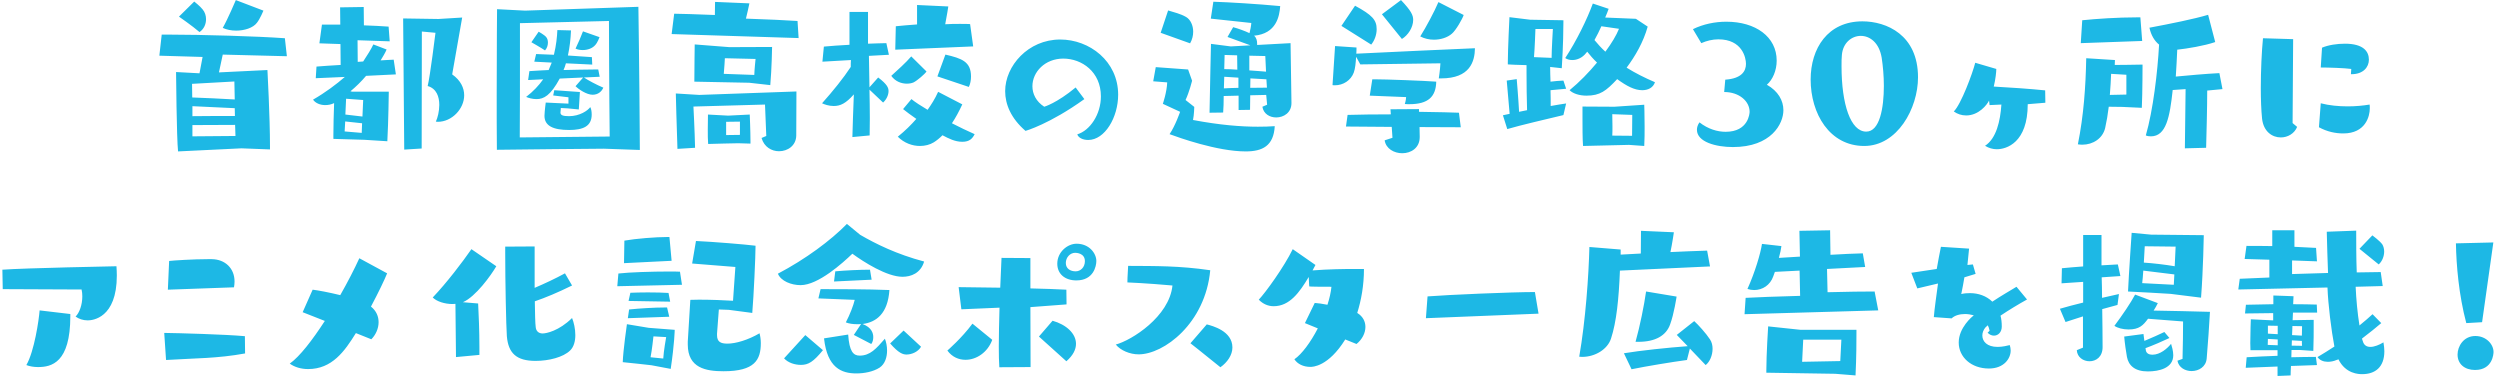 <svg width="289" height="44" viewBox="0 0 289 44" fill="none" xmlns="http://www.w3.org/2000/svg">
<path d="M31.21 17.273L27.913 17.147C27.913 17.147 20.962 17.483 20.584 17.504C20.416 15.971 20.353 8.327 20.353 8.327L23.062 8.474L23.419 6.584L18.421 6.437L18.694 4.001H19.618C23.146 4.001 29.803 4.19 32.932 4.421L33.163 6.5L25.75 6.311L25.309 8.369L30.916 8.096C30.916 8.096 31.21 13.514 31.21 16.937V17.273ZM27.262 0.011L30.454 1.229C30.454 1.229 30.055 2.195 29.698 2.636C29.257 3.224 28.27 3.539 27.304 3.539C26.737 3.539 26.191 3.434 25.75 3.224C26.338 2.195 27.262 0.011 27.262 0.011ZM27.094 9.419L22.201 9.692C22.201 9.692 22.201 10.364 22.222 11.267C23.608 11.309 25.582 11.414 27.136 11.498C27.115 10.343 27.094 9.419 27.094 9.419ZM27.178 14.438L22.243 14.459V15.761L27.22 15.719C27.22 15.488 27.199 15.026 27.178 14.438ZM20.689 1.922L22.453 0.179C22.453 0.179 23.146 0.725 23.419 1.082C23.692 1.397 23.818 1.817 23.818 2.216C23.818 2.783 23.587 3.35 23.062 3.707C22.264 3.014 20.689 1.922 20.689 1.922ZM27.157 13.409L27.136 12.506L22.243 12.275V13.43C23.587 13.409 25.477 13.409 27.157 13.409ZM44.776 16.328L42.109 16.16C42.109 16.16 38.854 16.055 38.539 16.055V15.614C38.539 14.606 38.581 13.073 38.623 11.918C38.287 12.086 37.93 12.149 37.594 12.149C37.006 12.149 36.46 11.918 36.187 11.519C37.615 10.7 38.896 9.734 39.862 8.894L36.502 9.041L36.586 7.697C37.279 7.634 38.329 7.571 39.379 7.508L39.358 5.093L36.922 5.009L37.216 2.846H39.337L39.316 0.851L42.046 0.809L42.067 2.93C43.138 2.972 44.146 3.014 44.923 3.077L45.049 4.778L41.332 4.652L41.353 7.151L41.983 7.109C42.445 6.416 42.928 5.639 43.159 5.135L44.692 5.723C44.545 6.08 44.272 6.542 43.999 6.983C44.545 6.941 45.07 6.92 45.511 6.899L45.763 8.6L42.319 8.768C41.752 9.44 41.143 10.028 40.513 10.553L40.702 10.595H44.944C44.944 10.595 44.902 14.06 44.776 16.328ZM48.745 17.168L46.729 17.294L46.603 2.132L50.677 2.195L53.428 2.027L52.273 8.6C53.26 9.293 53.659 10.175 53.659 11.015C53.659 12.59 52.231 14.081 50.614 14.081C50.53 14.081 50.467 14.06 50.383 14.06C50.593 13.619 50.782 12.863 50.782 12.128C50.782 11.183 50.467 10.238 49.438 9.944C49.711 8.894 50.341 3.791 50.341 3.791L48.766 3.644L48.745 17.168ZM41.983 11.561L40.009 11.414C40.009 11.414 39.967 12.296 39.925 13.241L41.899 13.472C41.941 12.485 41.983 11.561 41.983 11.561ZM41.857 14.249L39.904 14.039L39.841 15.194L41.815 15.362C41.815 15.089 41.836 14.69 41.857 14.249ZM73.966 17.336L69.808 17.189C69.808 17.189 57.817 17.294 57.439 17.315C57.418 15.215 57.418 13.031 57.418 10.994C57.418 5.576 57.46 1.061 57.46 1.061L60.694 1.229L73.798 0.788C73.798 0.788 73.924 9.188 73.966 17.336ZM60.085 15.887L70.48 15.782C70.417 10.91 70.396 2.426 70.396 2.426L60.106 2.678V6.878C60.106 9.398 60.106 12.695 60.085 15.887ZM69.325 8.873L67.498 8.957C68.002 9.293 68.989 9.818 69.745 10.133C69.577 10.532 69.178 10.952 68.506 10.952C67.813 10.952 66.889 10.322 66.532 9.965L67.414 8.957L64.705 9.083C63.634 11.057 62.857 11.456 62.017 11.456C61.555 11.456 61.114 11.33 60.82 11.204C61.639 10.574 62.29 9.881 62.794 9.167L61.051 9.251L61.198 8.222C61.996 8.18 62.752 8.117 63.424 8.096L63.781 7.235L61.765 7.13L61.975 6.248L64.033 6.332C64.306 5.198 64.39 4.316 64.432 3.476L66.007 3.518C65.965 4.526 65.86 5.45 65.65 6.416L68.422 6.605L68.464 7.466L65.419 7.319C65.356 7.592 65.251 7.844 65.146 8.096C66.238 8.075 67.624 8.033 68.674 8.033H69.157L69.325 8.873ZM66.91 12.653L65.608 12.527L64.831 12.485C64.831 12.485 64.81 12.905 64.789 13.01C64.789 13.304 65.041 13.43 65.776 13.43C67.015 13.43 67.96 12.779 68.233 12.38C68.338 12.548 68.401 12.884 68.401 13.241C68.401 14.606 67.393 15.026 65.797 15.026C63.928 15.026 62.941 14.543 62.941 13.388C62.962 12.758 63.088 11.855 63.088 11.855L65.713 11.981V11.246L63.949 11.036L64.075 10.427L67.036 10.637L66.91 12.653ZM67.393 3.623L69.304 4.295C69.304 4.295 69.094 4.904 68.8 5.219C68.464 5.597 67.918 5.786 67.372 5.786C67.078 5.786 66.784 5.744 66.532 5.618C66.826 5.009 67.183 4.19 67.393 3.623ZM61.429 4.883L62.269 3.665C62.269 3.665 62.92 4.022 63.13 4.274C63.277 4.442 63.34 4.673 63.34 4.925C63.34 5.24 63.235 5.576 63.004 5.828C62.542 5.513 61.429 4.883 61.429 4.883ZM88.582 15.719L88.435 12.086L80.161 12.317C80.161 12.317 80.308 15.089 80.35 17.084L78.313 17.21C78.229 15.005 78.124 10.805 78.124 10.805L80.833 10.973L92.068 10.574L92.047 15.677C92.026 16.832 91.06 17.483 90.052 17.483C89.212 17.483 88.33 17 88.036 15.95L88.582 15.719ZM92.32 4.4L77.641 3.938L77.935 1.586C78.67 1.586 80.413 1.649 82.639 1.733L82.66 0.221L86.629 0.389C86.545 0.851 86.377 1.523 86.23 2.153C88.708 2.237 90.976 2.342 92.194 2.426L92.32 4.4ZM89.044 9.839L86.608 9.566C86.608 9.566 80.623 9.44 80.266 9.44C80.266 8.096 80.308 5.135 80.308 5.135L84.319 5.45L89.254 5.429C89.254 5.429 89.212 7.991 89.044 9.839ZM86.755 16.601L85.348 16.559C85.348 16.559 82.177 16.622 81.862 16.643C81.82 16.202 81.82 15.572 81.82 14.963C81.82 14.06 81.841 13.241 81.841 13.241L84.172 13.367L86.671 13.241C86.671 13.241 86.755 15.215 86.755 16.307V16.601ZM87.343 6.815L83.794 6.731C83.794 6.731 83.731 7.97 83.668 8.537L87.196 8.663C87.217 7.991 87.343 6.815 87.343 6.815ZM85.537 15.593V14.06L83.941 14.081V15.614L85.537 15.593ZM100.531 15.656L98.536 15.845C98.578 14.795 98.62 12.569 98.704 10.91C97.78 11.96 97.15 12.254 96.373 12.254C95.806 12.254 95.281 12.065 95.029 11.939C96.289 10.532 97.507 9.02 98.347 7.739C98.347 7.466 98.347 7.193 98.368 6.941L95.071 7.13L95.239 5.387C96.058 5.303 97.108 5.24 98.2 5.177V1.376H100.342V5.051C101.161 5.03 101.896 4.988 102.463 4.988L102.757 6.332L100.447 6.458L100.51 10.091L101.518 8.957C102.568 9.755 102.715 10.154 102.715 10.532C102.715 10.973 102.484 11.498 102.085 11.855L100.51 10.364C100.531 11.477 100.552 12.632 100.552 13.661C100.552 14.396 100.531 15.089 100.531 15.656ZM112.501 5.366L103.492 5.744L103.555 3.035C104.164 2.972 105.088 2.888 106.012 2.825V0.578L109.624 0.746C109.624 0.746 109.456 1.859 109.267 2.804C109.876 2.762 110.422 2.762 110.926 2.762C111.409 2.762 111.829 2.762 112.144 2.783L112.501 5.366ZM108.448 10.616L111.241 12.065C110.863 12.884 110.464 13.619 110.044 14.249C110.926 14.711 111.829 15.131 112.669 15.509C112.417 16.013 112.081 16.391 111.241 16.391C110.401 16.391 109.666 16.013 108.952 15.635C108.616 15.971 108.28 16.244 107.944 16.454C107.503 16.727 106.936 16.874 106.348 16.874C105.466 16.874 104.521 16.538 103.786 15.803C104.647 15.11 105.319 14.438 105.928 13.745C105.298 13.304 104.752 12.905 104.395 12.611L105.361 11.456C105.802 11.813 106.453 12.233 107.23 12.695C107.671 12.065 108.07 11.456 108.448 10.616ZM111.997 10.049L108.364 8.831L109.288 6.311C111.199 6.752 112.249 7.13 112.249 8.852C112.249 9.272 112.165 9.713 111.997 10.049ZM105.34 6.521L107.104 8.264C106.915 8.558 106.033 9.314 105.613 9.524C105.424 9.608 105.151 9.671 104.836 9.671C104.227 9.671 103.513 9.44 103.03 8.768C103.681 8.18 104.773 7.193 105.34 6.521ZM124.345 10.112L125.353 11.456C121.321 14.354 118.549 15.131 118.549 15.131C116.869 13.682 116.197 12.065 116.197 10.532C116.197 7.634 118.843 4.568 122.56 4.568C125.941 4.568 129.259 7.067 129.259 10.952C129.259 13.556 127.726 16.181 125.794 16.181C125.185 16.181 124.66 15.929 124.534 15.53C126.004 15.089 127.264 13.22 127.264 11.141C127.264 8.306 125.059 6.773 122.917 6.773C120.796 6.773 119.347 8.327 119.347 9.965C119.347 10.847 119.767 11.729 120.712 12.338C120.712 12.338 122.14 11.939 124.345 10.112ZM149.293 11.897V11.918C149.293 13.031 148.39 13.577 147.529 13.577C146.773 13.577 146.059 13.157 145.933 12.338L146.479 12.107L146.374 10.973L144.526 11.015L144.505 12.695L143.182 12.716V11.057L141.46 11.099C141.46 11.813 141.439 12.485 141.397 13.01L139.822 13.031C139.864 10.406 139.99 5.072 139.99 5.072L142.279 5.366L144.547 5.24L141.901 4.274L142.552 3.14C143.161 3.308 143.917 3.581 144.442 3.833C144.526 3.518 144.631 2.993 144.652 2.657L139.969 2.153L140.263 0.2C142.153 0.263 145.324 0.452 147.991 0.704C147.907 1.88 147.55 3.896 144.967 4.127C145.24 4.337 145.324 4.715 145.324 5.03V5.198L149.188 4.988L149.293 11.897ZM136.42 12.926L134.425 12.002C134.425 12.002 134.887 10.658 134.929 9.524L133.312 9.398L133.606 7.76L137.344 8.033L137.806 9.335C137.806 9.335 137.491 10.616 137.05 11.561L138.058 12.359C138.058 12.359 138.037 13.304 137.911 13.871C141.019 14.459 143.476 14.648 145.408 14.648C146.143 14.648 146.773 14.627 147.361 14.585C147.235 16.874 145.933 17.504 144.001 17.504C140.683 17.504 136.168 15.866 135.202 15.509C135.874 14.522 136.42 12.926 136.42 12.926ZM137.575 5.009L134.173 3.791L135.034 1.208C135.706 1.418 136.462 1.586 137.113 1.964C137.617 2.258 137.932 2.93 137.932 3.665C137.932 4.106 137.827 4.568 137.575 5.009ZM146.353 8.285L146.269 6.479L144.421 6.437V8.138C145.135 8.18 145.807 8.243 146.353 8.285ZM143.035 8.054L143.014 6.395L141.565 6.353C141.565 6.353 141.544 7.025 141.523 7.991C141.985 7.991 142.489 8.012 143.035 8.054ZM143.161 10.154V8.978L141.523 8.873L141.481 10.217C142.027 10.175 142.594 10.175 143.161 10.154ZM146.458 10.133L146.395 9.167L144.547 9.062L144.526 10.154C145.177 10.154 145.828 10.133 146.458 10.133ZM166.597 9.062H166.324C166.324 9.062 166.471 8.138 166.513 7.319L157.252 7.445L156.769 6.563C156.727 7.214 156.664 7.949 156.496 8.39C156.16 9.293 155.278 9.86 154.312 9.86C154.228 9.86 154.144 9.86 154.039 9.839L154.333 5.324L156.811 5.492C156.811 5.66 156.811 5.912 156.79 6.206C160.234 6.038 167.836 5.681 170.503 5.576C170.482 7.109 169.936 9.062 166.597 9.062ZM168.865 14.711L164.098 14.69L164.119 15.761V15.845C164.119 17.105 163.111 17.714 162.103 17.714C161.158 17.714 160.213 17.189 160.066 16.223L160.969 15.929L160.885 14.669L155.593 14.627L155.782 13.283C157.294 13.241 158.911 13.22 160.78 13.22L160.738 12.632L164.035 12.611V12.926C166.366 12.968 167.941 12.989 168.655 13.031L168.865 14.711ZM162.544 11.225L158.344 11.057L158.638 9.167H158.848C160.255 9.167 164.707 9.335 166.03 9.44C165.988 11.162 165.127 12.044 162.922 12.044C162.754 12.044 162.586 12.044 162.397 12.023C162.397 12.023 162.544 11.561 162.544 11.225ZM166.282 0.242L169.201 1.733C169.075 2.153 168.298 3.518 167.836 3.896C167.332 4.337 166.555 4.589 165.757 4.589C165.211 4.589 164.665 4.463 164.182 4.211C164.854 3.14 165.82 1.334 166.282 0.242ZM158.512 5.156L155.068 2.993L156.643 0.662C158.617 1.733 159.142 2.3 159.142 3.371C159.142 4.043 158.89 4.694 158.512 5.156ZM162.061 4.505L159.751 1.649L161.956 0.011C163.132 1.25 163.363 1.754 163.363 2.3C163.363 3.182 162.754 4.085 162.061 4.505ZM181.045 11.96L180.73 13.304C178.798 13.766 175.732 14.48 174.241 14.921L173.737 13.325L174.514 13.157C174.346 11.33 174.178 9.314 174.178 9.314L175.333 9.146C175.333 9.146 175.522 11.33 175.606 12.926L176.53 12.737C176.488 11.372 176.467 9.776 176.467 8.411V7.529C175.585 7.508 174.472 7.466 174.304 7.445V7.235C174.304 5.702 174.493 1.985 174.493 1.985L176.887 2.279L180.73 2.342V2.531C180.73 3.182 180.709 5.303 180.541 7.886L179.197 7.739C179.197 8.243 179.218 8.831 179.239 9.44C179.701 9.377 180.289 9.335 180.73 9.314L181.045 10.259L179.239 10.427C179.26 11.057 179.26 11.687 179.26 12.254C179.974 12.128 180.583 12.023 181.045 11.96ZM189.109 2.174L190.474 3.077C189.97 4.883 189.025 6.5 188.038 7.823C189.046 8.453 190.138 8.999 191.314 9.503C191.104 10.154 190.495 10.427 189.844 10.427C188.941 10.427 188.038 9.944 186.946 9.146C185.665 10.511 184.972 11.057 183.397 11.057C182.599 11.057 181.843 10.826 181.444 10.427C182.599 9.482 183.691 8.348 184.615 7.235C184.174 6.815 183.796 6.374 183.481 5.975C183.439 6.017 183.397 6.059 183.376 6.101C182.914 6.71 182.284 6.941 181.759 6.941C181.423 6.941 181.15 6.857 180.94 6.71C182.242 4.736 183.481 2.195 184.132 0.41L185.959 1.019C185.854 1.313 185.728 1.649 185.56 2.027L189.109 2.174ZM190.075 16.874L188.311 16.748C188.311 16.748 183.355 16.874 182.998 16.874C182.935 16.013 182.935 14.711 182.935 13.703V12.317L186.631 12.338L190.075 12.107C190.075 12.107 190.117 13.22 190.117 14.648C190.117 15.341 190.117 16.118 190.075 16.874ZM177.328 6.605L179.365 6.689C179.365 5.828 179.512 3.35 179.512 3.35H177.496C177.496 3.35 177.412 5.765 177.328 6.605ZM186.379 15.677L188.668 15.698C188.668 14.732 188.689 13.283 188.689 13.283L186.379 13.199C186.379 13.199 186.4 13.871 186.4 14.606C186.4 14.984 186.4 15.362 186.379 15.677ZM187.156 3.329L185.119 3.035C184.888 3.56 184.615 4.106 184.321 4.631C184.699 5.093 185.119 5.555 185.581 5.975C186.316 4.988 186.862 4.064 187.156 3.329ZM199.315 10.637L199.441 9.209C201.31 9.083 201.835 8.243 201.835 7.382C201.835 6.668 201.394 4.547 198.643 4.547C197.971 4.547 197.278 4.715 196.669 4.988L195.703 3.371C196.9 2.783 198.265 2.51 199.567 2.51C202.948 2.51 205.384 4.253 205.384 7.004C205.384 8.159 204.922 9.209 204.25 9.797C205.552 10.532 206.161 11.624 206.161 12.737C206.161 14.312 204.754 17 200.323 17C198.37 17 196.165 16.412 196.165 15.005C196.165 14.732 196.249 14.438 196.459 14.144C197.446 14.921 198.538 15.236 199.483 15.236C202.129 15.236 202.255 13.094 202.255 12.926C202.255 11.708 201.058 10.637 199.315 10.637ZM215.506 16.874C211.495 16.874 209.311 13.136 209.311 9.188C209.311 5.597 211.285 2.468 215.296 2.468C218.068 2.468 221.722 4.022 221.722 8.936C221.722 12.548 219.328 16.874 215.506 16.874ZM215.737 15.215C217.291 15.215 217.774 12.506 217.774 9.923C217.774 8.789 217.669 7.634 217.522 6.668C217.228 4.925 216.157 4.148 215.107 4.148C214.057 4.148 213.049 4.946 212.923 6.332C212.881 6.71 212.881 7.151 212.881 7.655C212.881 12.065 213.931 15.215 215.737 15.215ZM236.443 11.876L234.406 12.044C234.406 16.496 231.949 17.252 230.836 17.252C230.374 17.252 229.912 17.126 229.471 16.853C230.773 16.013 231.235 13.997 231.361 12.086L229.996 12.149L229.933 11.624C229.723 12.086 228.757 13.346 227.287 13.346C226.762 13.346 226.258 13.178 225.859 12.884C226.699 12.065 228.022 8.495 228.337 7.256L230.773 7.97C230.773 8.306 230.689 9.146 230.479 10.007C232.096 10.091 234.826 10.28 236.422 10.448L236.443 11.876ZM255.028 17.084L252.571 17.147L252.655 10.301L251.164 10.406C250.828 13.535 250.408 15.761 248.644 15.761C248.455 15.761 248.245 15.74 248.056 15.656C248.896 12.758 249.421 8.306 249.589 5.156C249.064 4.736 248.665 4.085 248.476 3.203C250.933 2.741 253.642 2.195 255.259 1.712L256.078 4.862C254.797 5.303 252.844 5.618 251.689 5.744C251.647 6.773 251.584 7.907 251.521 8.852C253.096 8.705 254.902 8.537 256.561 8.453L256.918 10.301L255.154 10.469C255.154 12.422 255.07 15.551 255.028 17.084ZM247.594 12.464L245.347 12.359L243.772 12.338C243.667 13.22 243.52 14.081 243.352 14.816C243.058 16.013 241.945 16.727 240.706 16.727C240.538 16.727 240.37 16.706 240.202 16.685C240.874 13.346 241.105 10.049 241.168 6.731L244.486 6.941C244.486 7.214 244.465 7.34 244.465 7.508C245.389 7.508 246.376 7.487 247.678 7.466C247.678 7.466 247.678 10.658 247.594 12.464ZM247.636 4.736L240.538 4.988L240.706 2.342C242.323 2.174 244.822 2.006 247.027 2.006H247.426L247.636 4.736ZM245.809 10.931V8.642L244.045 8.537C244.024 9.293 243.961 10.112 243.898 10.973C244.591 10.952 245.284 10.931 245.809 10.931ZM265.024 14.228L265.549 14.669C265.234 15.446 264.457 15.887 263.659 15.887C262.672 15.887 261.664 15.215 261.496 13.724C261.391 12.695 261.349 11.456 261.349 10.175C261.349 8.096 261.454 5.933 261.601 4.421L265.087 4.526C265.087 7.592 265.024 11.141 265.024 14.228ZM268.069 14.711L268.279 11.939C269.245 12.191 270.337 12.296 271.387 12.296C272.311 12.296 273.193 12.212 273.928 12.086C273.949 12.233 273.949 12.38 273.949 12.527C273.949 13.43 273.466 15.425 270.883 15.425C270.001 15.425 269.035 15.236 268.069 14.711ZM271.828 8.579H271.765L271.807 7.97C271.051 7.865 269.182 7.802 268.279 7.802L268.426 5.513C269.161 5.198 270.169 5.051 271.072 5.051C273.193 5.051 273.844 5.933 273.844 6.899C273.844 7.76 273.193 8.579 271.828 8.579ZM8.738 36.595C9.179 36.154 9.515 35.251 9.515 34.264C9.515 33.991 9.494 33.739 9.431 33.466C7.037 33.466 0.317 33.424 0.317 33.424C0.317 33.424 0.296 32.185 0.275 31.177C2.753 30.988 13.463 30.778 13.463 30.778C13.484 31.114 13.505 31.471 13.505 31.849C13.505 36.805 10.67 37.036 10.145 37.036C9.599 37.036 9.116 36.868 8.738 36.595ZM8.129 36.301V36.553C8.129 41.95 5.945 42.433 4.391 42.433C3.908 42.433 3.425 42.349 3.047 42.202C3.971 40.606 4.496 36.973 4.58 35.881L8.129 36.301ZM28.309 38.863L28.331 40.858C25.117 41.446 22.598 41.404 19.195 41.614L18.985 38.485C20.623 38.506 26 38.653 28.309 38.863ZM27.049 33.214L19.405 33.487L19.552 30.169C20.035 30.106 22.387 29.959 24.005 29.959H24.488C26.02 29.98 27.113 31.009 27.113 32.542C27.113 32.752 27.091 32.983 27.049 33.214ZM42.925 39.22L41.141 38.506C39.839 40.606 38.389 42.664 35.617 42.664C34.798 42.664 34.042 42.433 33.496 42.034C34.651 41.215 36.121 39.304 37.55 37.099L34.987 36.091L36.142 33.487C36.836 33.571 38.032 33.802 39.334 34.117C40.196 32.605 40.972 31.093 41.539 29.854L44.752 31.597C44.459 32.332 43.745 33.823 42.883 35.44C43.514 35.944 43.766 36.595 43.766 37.246C43.766 37.981 43.429 38.716 42.925 39.22ZM65.311 31.597L66.13 33.004C64.472 33.823 63.002 34.432 61.825 34.831C61.846 36.238 61.867 37.393 61.931 37.834C61.972 38.254 62.245 38.548 62.728 38.548C63.148 38.548 64.618 38.254 66.13 36.763C66.341 37.267 66.508 38.023 66.508 38.737C66.508 39.43 66.341 40.102 65.9 40.522C65.102 41.299 63.443 41.719 61.91 41.719C59.705 41.719 58.76 40.837 58.592 38.863C58.508 37.708 58.403 32.521 58.403 29.266V28.51L61.804 28.489V33.277C62.98 32.773 64.198 32.206 65.311 31.597ZM55.42 41.026L52.712 41.278L52.648 35.125C52.544 35.125 52.417 35.146 52.312 35.146C51.41 35.146 50.486 34.852 50.023 34.39C51.661 32.668 53.447 30.316 54.496 28.804L57.373 30.778C56.764 31.828 54.98 34.306 53.51 34.936L55.273 35.083C55.337 36.322 55.42 38.254 55.42 40.123V41.026ZM86.963 36.175L84.254 35.818L83.099 35.776L82.888 38.569V38.737C82.888 39.514 83.308 39.724 84.085 39.724C85.052 39.724 86.48 39.304 87.802 38.527C87.886 38.842 87.95 39.241 87.95 39.661C87.95 41.593 87.257 42.916 83.644 42.916C81.629 42.916 79.507 42.559 79.507 39.829V39.493L79.802 34.663C80.096 34.663 80.431 34.642 80.809 34.642C82.132 34.642 83.77 34.705 84.737 34.768L85.01 30.862L80.011 30.463L80.453 27.859C82.343 27.943 86.207 28.258 87.341 28.405C87.341 29.581 87.13 34.243 86.963 36.175ZM77.534 42.643L75.308 42.223C75.308 42.223 72.326 41.887 71.99 41.866C72.031 40.522 72.472 37.477 72.472 37.477L74.993 37.897L77.996 38.128C77.996 38.128 77.975 39.682 77.534 42.643ZM77.638 30.148L72.136 30.421L72.178 27.817C73.481 27.586 75.79 27.397 77.177 27.397H77.386L77.638 30.148ZM78.835 32.92L71.359 33.088L71.486 31.618C72.704 31.471 75.454 31.387 77.302 31.387C77.828 31.387 78.29 31.387 78.605 31.408L78.835 32.92ZM77.365 36.616L72.578 36.784L72.725 35.776C73.921 35.65 75.665 35.545 76.82 35.545H77.114L77.365 36.616ZM77.471 34.873L72.662 34.789L72.871 33.844C73.376 33.823 74.111 33.802 74.888 33.802C75.769 33.802 76.672 33.823 77.281 33.865L77.471 34.873ZM75.203 41.299L76.672 41.446C76.715 40.606 77.008 38.968 77.008 38.968L75.538 38.884C75.538 38.884 75.371 40.48 75.203 41.299ZM97.903 25.885L99.436 27.145C101.243 28.195 103.658 29.392 106.829 30.232C106.43 31.597 105.296 31.996 104.33 31.996C102.524 31.996 99.856 30.295 98.534 29.329C97.421 30.4 94.585 32.962 92.549 32.962C91.478 32.962 90.281 32.5 89.924 31.639C93.115 29.959 96.013 27.817 97.903 25.885ZM100.718 39.766L98.701 38.716L99.541 37.456C99.394 37.477 99.227 37.477 99.058 37.477C98.597 37.477 98.135 37.414 97.778 37.267C98.26 36.343 98.659 35.293 98.806 34.663L94.606 34.495L94.859 33.424C96.581 33.424 100.34 33.424 102.818 33.529C102.629 36.259 101.306 37.246 99.71 37.456C100.781 37.855 100.949 38.548 100.949 38.968C100.949 39.262 100.886 39.556 100.718 39.766ZM95.257 39.115L98.05 38.674C98.177 40.648 98.659 41.11 99.374 41.11C100.592 41.11 101.285 40.312 102.293 39.157C102.44 39.514 102.545 40.018 102.545 40.522C102.545 41.278 102.314 42.076 101.684 42.496C100.928 42.979 99.898 43.168 98.996 43.168C97.294 43.168 95.635 42.538 95.257 39.115ZM90.638 41.425L93.094 38.737L95.132 40.48C94.019 41.845 93.43 42.181 92.591 42.181C91.897 42.181 91.121 41.95 90.638 41.425ZM104.456 38.212L106.472 40.081C106.157 40.648 105.422 40.984 104.792 40.984C104.393 40.984 103.889 40.837 102.902 39.703L104.456 38.212ZM100.76 32.332L96.412 32.542L96.559 31.366C97.651 31.261 99.415 31.177 100.571 31.177L100.76 32.332ZM119.135 42.433L115.523 42.454C115.481 41.845 115.46 41.026 115.46 40.06C115.46 38.737 115.502 37.162 115.544 35.566L111.134 35.755L110.819 33.193L115.628 33.256C115.67 32.017 115.733 30.841 115.775 29.812L119.114 29.833V33.34C120.71 33.382 122.201 33.424 123.272 33.487L123.293 35.188L119.114 35.503L119.135 42.433ZM126.737 30.169C126.737 30.757 126.422 32.416 124.427 32.416C123.125 32.416 122.222 31.681 122.222 30.484C122.222 29.119 123.419 28.174 124.448 28.174C125.939 28.174 126.737 29.308 126.737 30.169ZM112.415 37.414L114.704 39.283C114.179 40.732 112.877 41.593 111.617 41.593C110.84 41.593 110.063 41.278 109.517 40.522C109.517 40.522 111.176 39.094 112.415 37.414ZM123.272 41.761L120.101 38.905L121.676 37.078C123.251 37.519 124.385 38.548 124.385 39.745C124.385 40.396 124.049 41.089 123.272 41.761ZM124.343 31.366C124.91 31.366 125.414 30.904 125.414 30.19C125.414 29.245 124.406 29.224 124.28 29.224C123.713 29.224 123.209 29.749 123.209 30.4C123.209 31.072 123.755 31.366 124.343 31.366ZM137.615 39.682L139.505 37.498C140.135 37.666 142.466 38.254 142.466 40.165C142.466 41.047 141.878 41.887 141.08 42.454C138.959 40.732 137.615 39.682 137.615 39.682ZM128.984 39.829C130.811 39.346 135.179 36.595 135.536 33.004C132.512 32.731 130.328 32.647 130.328 32.647C130.328 32.647 130.328 31.891 130.412 30.736C133.562 30.757 136.313 30.715 139.904 31.24C139.337 37.393 134.528 40.963 131.63 40.963C130.601 40.963 129.53 40.501 128.984 39.829ZM156.813 39.766L155.511 39.241C153.537 42.412 151.71 42.412 151.479 42.412C150.66 42.412 149.988 42.076 149.631 41.53C150.492 40.942 151.5 39.577 152.34 37.96C151.458 37.603 150.849 37.351 150.849 37.351L151.983 35.02C152.382 35.041 152.886 35.125 153.453 35.23C153.684 34.516 153.852 33.802 153.915 33.151C151.269 33.151 151.353 33.109 151.353 33.109C151.353 33.109 151.311 32.71 151.29 32.017C150.219 33.802 149.085 35.398 147.237 35.398C146.628 35.398 146.019 35.167 145.515 34.642C146.292 33.823 148.413 30.904 149.442 28.804L152.067 30.631L151.731 31.261C153.516 31.114 155.469 31.093 156.645 31.093H157.674C157.674 32.983 157.359 34.705 156.897 36.175C157.548 36.574 157.842 37.162 157.842 37.792C157.842 38.506 157.464 39.241 156.813 39.766ZM177.855 36.259L164.835 36.784L165.024 34.264C167.418 34.075 174.789 33.76 177.435 33.76L177.855 36.259ZM197.679 30.799L187.263 31.282C187.137 34.537 186.864 37.225 186.234 39.136C185.835 40.375 184.407 41.257 182.895 41.257C182.79 41.257 182.664 41.236 182.559 41.236C183.294 37.015 183.651 31.891 183.735 28.552L187.347 28.846V29.434L189.678 29.308L189.699 26.683L193.5 26.851C193.5 26.851 193.311 28.174 193.101 29.14C194.508 29.077 195.894 29.014 197.343 28.972L197.679 30.799ZM197.175 42.202L195.348 40.291L195.012 41.614C193.29 41.845 190.35 42.328 188.607 42.685L187.725 40.837C189.615 40.522 192.807 40.186 195.096 40.018L193.836 38.716L195.852 37.12C196.335 37.561 197.196 38.506 197.679 39.241C197.889 39.556 197.973 39.934 197.973 40.312C197.973 41.068 197.658 41.824 197.175 42.202ZM189.405 39.514H189.069C189.594 37.624 190.056 35.314 190.287 33.697L193.815 34.285C193.815 34.285 193.521 36.28 193.059 37.519C192.597 38.8 191.358 39.514 189.405 39.514ZM217.125 35.881L201.669 36.322L201.795 34.432C202.992 34.369 205.449 34.264 208.095 34.201L208.032 31.282L205.176 31.429L204.987 31.954C204.63 32.962 203.748 33.529 202.782 33.529C202.53 33.529 202.257 33.487 202.005 33.403C202.887 31.45 203.517 29.308 203.685 28.195L205.932 28.447C205.89 28.804 205.785 29.287 205.638 29.812C206.352 29.77 207.192 29.707 208.074 29.665L208.011 26.683L211.56 26.62L211.602 29.455C213.03 29.371 214.374 29.308 215.34 29.287L215.613 30.862L211.203 31.093L211.266 33.781C213.45 33.718 215.634 33.697 216.705 33.697L217.125 35.881ZM214.5 43.399L212.148 43.21C212.148 43.21 204.567 43.084 204.189 43.084V42.832C204.189 40.963 204.399 37.729 204.399 37.729L208.158 38.128H214.605V38.548C214.605 39.367 214.605 41.257 214.5 43.399ZM212.862 39.262H208.452C208.452 39.262 208.347 41.425 208.326 41.824L212.736 41.74C212.778 40.732 212.862 39.262 212.862 39.262ZM229.767 38.464L229.998 38.233C229.956 38.002 229.893 37.792 229.788 37.603C229.683 37.687 229.599 37.792 229.515 37.855C229.284 38.128 229.158 38.464 229.158 38.779C229.158 39.472 229.704 40.102 230.922 40.102C231.51 40.102 232.056 39.955 232.329 39.892C232.392 40.102 232.434 40.312 232.434 40.522C232.434 41.446 231.657 42.601 229.914 42.601C227.877 42.601 226.428 41.278 226.428 39.598C226.428 37.876 227.982 36.595 228.171 36.448C227.835 36.364 227.499 36.301 227.163 36.301C226.533 36.301 225.945 36.469 225.609 36.805L223.551 36.658C223.614 35.755 223.887 33.907 224.034 32.773L221.64 33.34L220.947 31.534C221.598 31.429 222.69 31.261 223.887 31.093C224.034 30.169 224.223 29.329 224.37 28.531L227.625 28.741L227.436 30.631L228.066 30.568L228.381 31.66L227.079 32.059V32.08C226.995 32.605 226.869 33.298 226.722 33.991C227.058 33.907 227.394 33.886 227.73 33.886C228.696 33.886 229.62 34.201 230.313 34.873C231.321 34.201 232.35 33.613 233.106 33.151L234.324 34.621C233.379 35.146 232.224 35.839 231.258 36.49C231.363 36.868 231.405 37.288 231.405 37.75C231.405 38.401 230.985 38.8 230.502 38.8C230.25 38.8 229.998 38.695 229.767 38.464ZM254.442 34.411L250.914 33.97C250.914 33.97 246.357 33.697 246 33.697C246.084 31.765 246.42 26.914 246.42 26.914L248.667 27.124L254.757 27.187C254.757 27.187 254.694 31.156 254.442 34.411ZM240.792 40.186V36.574L238.776 37.225L238.125 35.692C238.923 35.461 239.847 35.209 240.813 34.978V32.584L238.314 32.752L238.356 31.009C239.028 30.946 239.91 30.862 240.813 30.799V27.166H242.934V30.673L244.824 30.568L245.118 31.912L242.955 32.059C242.976 32.731 242.997 33.55 242.997 34.432L244.95 33.991L244.782 35.251L243.018 35.734C243.039 37.267 243.06 38.863 243.06 40.123C243.06 41.257 242.304 41.761 241.548 41.761C240.834 41.761 240.12 41.299 240.078 40.48L240.792 40.186ZM251.712 41.698L252.3 41.488C252.342 39.976 252.363 38.338 252.363 37.162L248.31 36.847C247.743 37.624 247.281 38.086 246.063 38.086C245.412 38.086 244.782 37.918 244.425 37.666C245.349 36.427 246.336 34.978 246.819 34.054L249.444 35.041C249.318 35.293 249.171 35.587 248.961 35.902C250.977 35.944 253.581 35.986 255.471 36.049C255.387 37.477 255.24 39.829 255.093 41.446C255.009 42.412 254.169 42.895 253.35 42.895C252.615 42.895 251.859 42.496 251.712 41.698ZM250.2 38.38L250.788 39.073C250.095 39.409 248.919 39.913 248.016 40.249C248.037 40.333 248.058 40.417 248.058 40.501C248.121 40.858 248.436 41.005 248.814 41.005C249.717 41.005 250.536 40.291 250.977 39.745C251.061 40.018 251.229 40.564 251.229 41.068C251.229 42.559 249.591 42.937 248.289 42.937C246.777 42.937 246.063 42.244 245.874 41.257C245.79 40.858 245.601 39.493 245.559 38.905L247.785 38.611L247.89 39.409C248.709 39.073 249.675 38.632 250.2 38.38ZM251.397 30.778L251.502 28.51L247.932 28.468C247.932 28.468 247.89 29.371 247.827 30.358C248.856 30.421 250.284 30.589 251.397 30.778ZM251.292 32.92L251.355 31.723L247.764 31.282C247.722 31.891 247.68 32.437 247.638 32.731L251.292 32.92ZM274.266 36.322L275.274 37.351C274.812 37.75 273.783 38.59 273.048 39.136C273.069 39.22 273.09 39.325 273.132 39.409C273.258 39.913 273.594 40.102 274.014 40.102C274.476 40.102 275.043 39.871 275.526 39.577C275.589 39.955 275.631 40.291 275.631 40.606C275.631 42.454 274.56 43.252 273.069 43.252C272.691 43.252 271.158 43.231 270.318 41.53C270.255 41.572 270.192 41.593 270.108 41.614C269.772 41.761 269.415 41.824 269.1 41.824C268.596 41.824 268.176 41.656 267.903 41.278C268.533 40.9 269.226 40.48 269.856 40.06C269.499 38.191 269.121 35.125 269.058 33.235L258.747 33.466L258.915 32.227L262.338 32.08V30.022L259.482 29.938L259.692 28.426C260.469 28.426 261.519 28.426 262.674 28.447V26.62H265.236V28.531L267.735 28.657L267.84 30.211L264.963 30.106V31.681L269.121 31.555C269.058 30.085 269.016 28.3 268.974 26.788L272.376 26.662C272.376 27.817 272.376 29.896 272.439 31.492C273.699 31.471 274.707 31.45 275.211 31.45L275.442 33.067L272.313 33.151C272.376 34.579 272.523 36.196 272.754 37.624C273.363 37.141 273.846 36.7 274.266 36.322ZM267.84 42.202L264.837 42.307C264.816 42.706 264.795 43.063 264.795 43.399L263.283 43.462V42.37L259.608 42.517L259.713 41.299C260.805 41.236 262.002 41.173 263.283 41.131V40.48H260.154C260.154 40.249 260.133 39.976 260.133 39.661C260.133 38.464 260.196 36.91 260.196 36.91L262.779 37.036V36.196L259.524 36.238L259.629 35.23L262.8 35.167V34.159L265.131 34.243L265.089 35.167C266.118 35.167 267.063 35.188 267.819 35.209L267.861 36.133H265.068L265.026 37.015L267.462 36.973V37.708C267.462 38.401 267.462 39.472 267.42 40.564L265.887 40.459H264.9L264.879 41.299C265.971 41.278 266.727 41.257 267.714 41.257L267.84 42.202ZM274.98 30.568L272.754 28.762L274.245 27.208C274.245 27.208 275.127 27.859 275.4 28.258C275.526 28.468 275.61 28.762 275.61 29.077C275.61 29.602 275.4 30.19 274.98 30.568ZM266.118 37.708L265.005 37.687L264.963 38.737L266.097 38.8C266.097 38.212 266.118 37.708 266.118 37.708ZM263.304 38.632V37.666L262.17 37.645V38.569L263.304 38.632ZM263.304 39.913V39.241L262.17 39.178C262.17 39.451 262.149 39.703 262.149 39.871L263.304 39.913ZM266.097 39.409L264.942 39.346L264.921 39.955L266.118 39.976C266.097 39.787 266.097 39.598 266.097 39.409ZM286.929 37.246L285.102 37.351C284.241 34.096 283.947 30.652 283.905 28.132L288.231 28.027L286.929 37.246ZM288.252 40.69C288.252 40.837 288.189 42.769 286.11 42.769C284.934 42.769 284.094 42.097 284.094 40.984C284.094 40.039 284.787 38.842 286.152 38.842C287.412 38.842 288.252 39.808 288.252 40.69Z" fill="#1DB8E5"/>
</svg>
